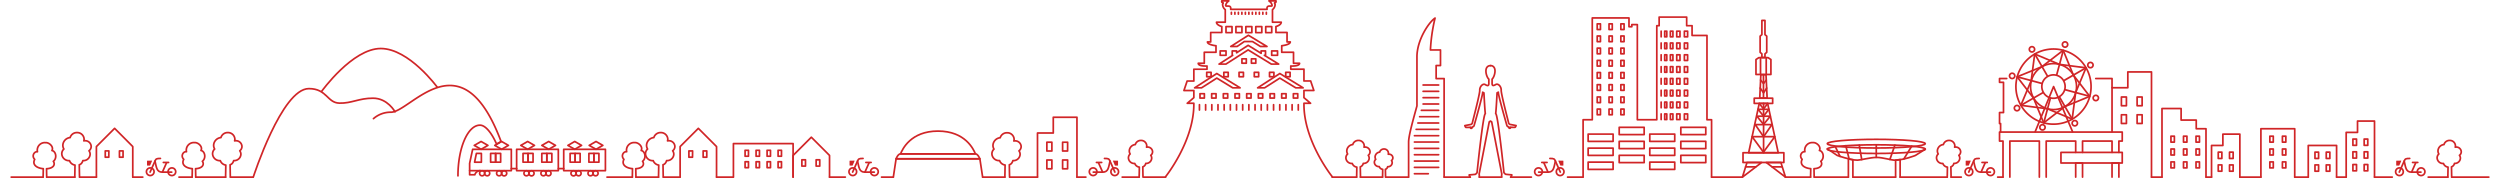 <svg xmlns="http://www.w3.org/2000/svg" viewBox="0 0 1802.47 129.41" width="1648.856" height="117.401"><defs><style>.cls-1,.cls-2,.cls-3{fill:none;stroke:#d02527;stroke-linejoin:round;stroke-width:1.25px;}.cls-1,.cls-3{stroke-linecap:round;}.cls-3,.cls-4{fill-rule:evenodd;}.cls-4{fill:#d02527;}</style></defs><title>nagoya_location_img02</title><g id="レイヤー_2" data-name="レイヤー 2"><g id="main"><path class="cls-1" d="M775.43,128.75V85.24H758.22V96.71H746.74v32m10.46-6h-3.65v-6.39h3.65Zm0-12.92h-3.65v-6.39h3.65Zm11.42,12.92H765v-6.39h3.65Zm0-12.92H765v-6.39h3.65Z"/><path class="cls-1" d="M823.45,128.72c-.05-1.14-.09-4-.15-7.42a3.32,3.32,0,0,0,2.15-2.5h.19a4,4,0,0,0,4.13-3.8,3.54,3.54,0,0,0-.68-2.07,3.3,3.3,0,0,0,1.31-2.6,3.56,3.56,0,0,0-3.7-3.4,3.82,3.82,0,0,0-.68.06,3.52,3.52,0,0,0,.15-1,4.07,4.07,0,0,0-4.23-3.89,4.16,4.16,0,0,0-4.1,3,4.81,4.81,0,0,0-4.36,4.61,4.36,4.36,0,0,0,.61,2.23,3.89,3.89,0,0,0-1.24,2.83,4.28,4.28,0,0,0,4.44,4.09h.18a4.08,4.08,0,0,0,3.31,2.64c0,3.23-.09,6-.14,7.28"/><path class="cls-1" d="M981.56,128.72c0-1.14-.09-4-.15-7.42a3.33,3.33,0,0,0,2.16-2.5h.19a4,4,0,0,0,4.12-3.8,3.6,3.6,0,0,0-.67-2.07,3.32,3.32,0,0,0,1.3-2.6,3.55,3.55,0,0,0-3.7-3.4,3.82,3.82,0,0,0-.68.06,3.52,3.52,0,0,0,.15-1,4.07,4.07,0,0,0-4.23-3.89,4.17,4.17,0,0,0-4.1,3,4.8,4.8,0,0,0-4.35,4.61,4.36,4.36,0,0,0,.61,2.23,3.9,3.9,0,0,0-1.25,2.83,4.28,4.28,0,0,0,4.44,4.09h.19a4.07,4.07,0,0,0,3.31,2.64c-.06,3.23-.1,6-.15,7.28"/><path class="cls-1" d="M474.67,128.77c-.06-1.39-.11-4.92-.18-9,1.55-.47,2.14-1.61,2.62-3h.23a4.83,4.83,0,0,0,5-4.62,4.29,4.29,0,0,0-.82-2.52,4,4,0,0,0,1.6-3.16,4.34,4.34,0,0,0-4.51-4.15,4.58,4.58,0,0,0-.83.08,4.37,4.37,0,0,0,.19-1.26,5,5,0,0,0-5.15-4.74,5.08,5.08,0,0,0-5,3.62,5.86,5.86,0,0,0-5.3,5.62,5.28,5.28,0,0,0,.75,2.71,4.73,4.73,0,0,0-1.52,3.45,5.2,5.2,0,0,0,5.4,5h.23a5,5,0,0,0,4,3.22c-.07,3.93-.11,7.33-.18,8.86"/><path class="cls-1" d="M726.45,128.77c-.07-1.38-.11-4.89-.18-9,1.53-.47,2.12-1.6,2.6-3h.23a4.8,4.8,0,0,0,5-4.59,4.25,4.25,0,0,0-.82-2.5,4,4,0,0,0,1.58-3.14,4.31,4.31,0,0,0-4.47-4.12,4.58,4.58,0,0,0-.83.08,4.35,4.35,0,0,0,.19-1.25,4.93,4.93,0,0,0-5.12-4.71,5.05,5.05,0,0,0-5,3.59,5.82,5.82,0,0,0-5.26,5.59,5.2,5.2,0,0,0,.74,2.69,4.71,4.71,0,0,0-1.51,3.42,5.16,5.16,0,0,0,5.37,4.94h.22a4.94,4.94,0,0,0,4,3.2c-.07,3.9-.12,7.28-.18,8.8"/><path class="cls-1" d="M999.78,128.78c0-.87-.07-3.09-.11-5.67a2.52,2.52,0,0,0,1.64-1.91h.15a3,3,0,0,0,3.15-2.89,2.76,2.76,0,0,0-.51-1.59,2.52,2.52,0,0,0,1-2,2.71,2.71,0,0,0-2.82-2.6,2.89,2.89,0,0,0-.52,0,2.9,2.9,0,0,0,.11-.79,3.11,3.11,0,0,0-3.23-3,3.2,3.2,0,0,0-3.14,2.27,3.68,3.68,0,0,0-3.33,3.53,3.34,3.34,0,0,0,.47,1.7,3,3,0,0,0-1,2.16,3.26,3.26,0,0,0,3.39,3.12h.14a3.13,3.13,0,0,0,2.53,2c0,2.47-.07,4.6-.11,5.56"/><path class="cls-1" d="M1410.93,128.72c0-1.14-.09-4-.15-7.42a3.33,3.33,0,0,0,2.16-2.5h.19a4,4,0,0,0,4.12-3.8,3.6,3.6,0,0,0-.67-2.07,3.32,3.32,0,0,0,1.3-2.6,3.55,3.55,0,0,0-3.7-3.4,3.82,3.82,0,0,0-.68.06,3.52,3.52,0,0,0,.15-1,4.07,4.07,0,0,0-4.23-3.89,4.16,4.16,0,0,0-4.1,3,4.81,4.81,0,0,0-4.36,4.61,4.28,4.28,0,0,0,.62,2.23,3.9,3.9,0,0,0-1.25,2.83,4.28,4.28,0,0,0,4.44,4.09h.18a4.08,4.08,0,0,0,3.32,2.64c-.06,3.23-.1,6-.15,7.28"/><path class="cls-1" d="M1620.87,128.75V97.53h-12.35v8.23h-8.24v23m7.51-4.29h-2.63v-4.58h2.63Zm0-9.26h-2.63v-4.59h2.63Zm8.19,9.26h-2.62v-4.58H1616Zm0-9.26h-2.62v-4.59H1616Z"/><path class="cls-1" d="M569.07,128.75V104.4H525.68v24.35m10.94-6.86h-2.46v-4.3h2.46Zm0-8.31h-2.46v-4.31h2.46Zm8,8.31h-2.46v-4.3h2.46Zm0-8.31h-2.46v-4.31h2.46Zm8,8.31h-2.46v-4.3h2.46Zm0-8.31h-2.46v-4.31h2.46Zm8,8.31h-2.46v-4.3h2.46Zm0-8.31h-2.46v-4.31h2.46Z"/><path class="cls-1" d="M1596.25,128.75V93.6h-7.09V87.3h-11V78.91h-13.9v49.84m9-6.68h-2.49V117.7h2.49Zm0-9.38h-2.49v-4.36h2.49Zm0-9.37h-2.49V99h2.49Zm9.13,18.75h-2.49V117.7h2.49Zm0-9.38h-2.49v-4.36h2.49Zm0-9.37h-2.49V99h2.49Zm9.13,18.75H1589V117.7h2.49Zm0-9.38H1589v-4.36h2.49Zm0-9.37H1589V99h2.49Z"/><path class="cls-1" d="M1691.19,128.75v-23H1670.6v23m7.5-4.29h-2.62v-4.58h2.62Zm0-9.26h-2.62v-4.59h2.62Zm8.2,9.26h-2.62v-4.58h2.62Zm0-9.26h-2.62v-4.59h2.62Z"/><path class="cls-1" d="M1660.76,128.75V93.6h-24.59v35.15m9-6.68h-2.49V117.7h2.49Zm0-9.38h-2.49v-4.36h2.49Zm0-9.37h-2.49V99h2.49Zm9.13,18.75h-2.49V117.7h2.49Zm0-9.38h-2.49v-4.36h2.49Zm0-9.37h-2.49V99h2.49Z"/><path class="cls-1" d="M454.81,128.72c0-.94-.07-3.31-.12-6.09,5.37-.23,6.44-3.34,4.93-5.36,3-2.41,1.8-7.42-1-7.86,1.52-2.77-2.15-6-4.65-5.73a5.48,5.48,0,0,0-5.9,6.62c-2.23-.36-4.47,3-2,5.54-2.13,4.19,2.1,6.47,6.23,6.77-.05,2.71-.08,5.06-.12,6.11"/><path class="cls-1" d="M1311.39,128.72c0-.94-.07-3.31-.12-6.09,5.37-.23,6.44-3.34,4.93-5.36,3-2.41,1.8-7.42-1-7.86,1.52-2.77-2.15-6-4.65-5.73a5.48,5.48,0,0,0-5.9,6.62c-2.23-.36-4.47,3-2,5.54-2.13,4.19,2.1,6.47,6.23,6.77,0,2.71-.08,5.06-.12,6.11"/><path class="cls-1" d="M513.41,128.75V106.56L500.17,93.32l-13.24,13.24v22.19m9-14.45h-2.62v-4.59H496Zm10.37,0h-2.63v-4.59h2.63Z"/><path class="cls-1" d="M595.55,128.75V113L582.31,99.76,569.07,113v15.75m9-8h-2.62v-4.58h2.62Zm10.37,0h-2.62v-4.58h2.62Z"/><path class="cls-1" d="M674.39,95.31c-19.88,0-25.89,13.29-27.2,16.55H701.6C700.28,108.6,694.28,95.31,674.39,95.31Zm32.46,33.35-2-13.21h-60.9l-2,13.21"/><path class="cls-1" d="M1042.36,128.68V57.13h-5.8V47.65h3.16V36.33h-7.31a124.85,124.85,0,0,1,3.36-23.18c-4.4,2.89-13.16,15.79-13.16,28.18V77c-2.41,8.8-6.06,21.53-6.06,26.24v25.54"/><path class="cls-1" d="M960.93,128.35S940,102.25,940.47,75.08h4.78L940.46,71V65.77h7.2l-2.33-6.9h-4.87V50.29h-9.57V48s6.37.38,6.37-2h-4.39V38h-8.56V33.25s6.21-.64,6.21-2.78h-2.35V23.62h-8.08V19.29s3.85-1,3.85-3.15h-6.36V7a5,5,0,0,0,1.92-3.85s-.88-1.23,0-1.23.62-1.29.62-1.29H915l1.28,1.1s1.93,2.68.43,2.68-2.14-.11-2.73.48-.34,1.9-.34,1.9H887.2s.19-1.37-.34-1.9-1.23-.48-2.73-.48.43-2.68.43-2.68l1.28-1.1h-5.13s-.27,1.29.61,1.29,0,1.23,0,1.23A4.94,4.94,0,0,0,883.25,7v9.15h-6.37c0,2.14,3.85,3.15,3.85,3.15v4.33h-8.07v6.85H870.3c0,2.14,6.21,2.78,6.21,2.78V38H868v8h-4.39c0,2.36,6.37,2,6.37,2v2.33h-9.57v8.58h-4.87l-2.33,6.9h7.2V71l-4.79,4.09h4.78c.43,27.17-20.46,53.27-20.46,53.27"/><rect class="cls-1" x="883.78" y="19.35" width="4.37" height="4.37"/><rect class="cls-1" x="891" y="19.35" width="4.37" height="4.37"/><rect class="cls-1" x="898.22" y="19.35" width="4.37" height="4.37"/><rect class="cls-1" x="905.45" y="19.35" width="4.37" height="4.37"/><rect class="cls-1" x="912.67" y="19.35" width="4.37" height="4.37"/><polygon class="cls-1" points="891.86 33.79 897.08 30.21 903.06 30.21 908.81 33.79 913.57 33.79 900.07 25.65 887.25 33.79 891.86 33.79"/><rect class="cls-1" x="895.37" y="42.77" width="3.18" height="3.18"/><polygon class="cls-2" points="911.68 40.21 912.51 40.21 912.51 37.02 909.33 37.02 909.33 38.76 899.88 32.96 891.49 38.37 891.49 37.02 888.31 37.02 888.31 40.21 888.65 40.21 878.75 46.6 883.72 46.6 899.88 36.28 916.74 46.6 922.07 46.6 911.68 40.21"/><rect class="cls-1" x="879.57" y="37.02" width="4.24" height="3.18"/><rect class="cls-1" x="917.01" y="37.02" width="4.24" height="3.18"/><rect class="cls-1" x="902.27" y="42.77" width="3.18" height="3.18"/><rect class="cls-1" x="869.77" y="52.59" width="3.18" height="3.18"/><rect class="cls-1" x="882.21" y="52.59" width="3.18" height="3.18"/><rect class="cls-1" x="893.28" y="52.59" width="3.18" height="3.18"/><rect class="cls-1" x="904.35" y="52.59" width="3.18" height="3.18"/><rect class="cls-1" x="915.43" y="52.59" width="3.18" height="3.18"/><rect class="cls-1" x="927.21" y="52.59" width="3.18" height="3.18"/><rect class="cls-1" x="864.88" y="68.12" width="3.18" height="3.18"/><rect class="cls-1" x="873.37" y="68.12" width="3.18" height="3.18"/><rect class="cls-1" x="881.85" y="68.12" width="3.18" height="3.18"/><rect class="cls-1" x="890.33" y="68.12" width="3.18" height="3.18"/><rect class="cls-1" x="898.82" y="68.12" width="3.18" height="3.18"/><rect class="cls-1" x="907.3" y="68.12" width="3.18" height="3.18"/><rect class="cls-1" x="915.79" y="68.12" width="3.18" height="3.18"/><rect class="cls-1" x="924.27" y="68.12" width="3.18" height="3.18"/><rect class="cls-1" x="932.76" y="68.12" width="3.18" height="3.18"/><polygon class="cls-1" points="877.1 56.78 888.67 63.86 894.03 63.86 877.1 53.45 860.97 63.86 866 63.86 877.1 56.78"/><polygon class="cls-1" points="922.92 56.78 934.49 63.86 939.85 63.86 922.92 53.45 906.79 63.86 911.82 63.86 922.92 56.78"/><line class="cls-1" x1="864.48" y1="76.11" x2="864.48" y2="79.98"/><line class="cls-1" x1="868.97" y1="76.11" x2="868.97" y2="79.98"/><line class="cls-1" x1="873.47" y1="76.11" x2="873.47" y2="79.98"/><line class="cls-1" x1="877.96" y1="76.11" x2="877.96" y2="79.98"/><line class="cls-1" x1="882.45" y1="76.11" x2="882.45" y2="79.98"/><line class="cls-1" x1="886.94" y1="76.11" x2="886.94" y2="79.98"/><line class="cls-1" x1="891.43" y1="76.11" x2="891.43" y2="79.98"/><line class="cls-1" x1="895.92" y1="76.11" x2="895.92" y2="79.98"/><line class="cls-1" x1="900.41" y1="76.11" x2="900.41" y2="79.98"/><line class="cls-1" x1="904.9" y1="76.11" x2="904.9" y2="79.98"/><line class="cls-1" x1="909.39" y1="76.11" x2="909.39" y2="79.98"/><line class="cls-1" x1="913.88" y1="76.11" x2="913.88" y2="79.98"/><line class="cls-1" x1="918.37" y1="76.11" x2="918.37" y2="79.98"/><line class="cls-1" x1="922.86" y1="76.11" x2="922.86" y2="79.98"/><line class="cls-1" x1="927.36" y1="76.11" x2="927.36" y2="79.98"/><line class="cls-1" x1="931.85" y1="76.11" x2="931.85" y2="79.98"/><line class="cls-1" x1="936.34" y1="76.11" x2="936.34" y2="79.98"/><line class="cls-1" x1="887.71" y1="9" x2="887.71" y2="10.28"/><line class="cls-1" x1="890.25" y1="9" x2="890.25" y2="10.28"/><line class="cls-1" x1="892.79" y1="9" x2="892.79" y2="10.28"/><line class="cls-1" x1="895.33" y1="9" x2="895.33" y2="10.28"/><line class="cls-1" x1="897.87" y1="9" x2="897.87" y2="10.28"/><line class="cls-1" x1="900.41" y1="9" x2="900.41" y2="10.28"/><line class="cls-1" x1="902.95" y1="9" x2="902.95" y2="10.28"/><line class="cls-1" x1="905.49" y1="9" x2="905.49" y2="10.28"/><line class="cls-1" x1="908.03" y1="9" x2="908.03" y2="10.28"/><line class="cls-1" x1="910.57" y1="9" x2="910.57" y2="10.28"/><line class="cls-1" x1="913.11" y1="9" x2="913.11" y2="10.28"/><polyline class="cls-1" points="1236.8 128.75 1236.8 87.06 1233.46 87.06 1233.46 25.77 1222.62 25.77 1222.62 18.68 1218.7 18.68 1218.7 12.43 1198.69 12.43 1198.69 18.68 1196.98 18.68 1196.98 25.77 1196.98 79.97 1196.98 87.06 1182.83 87.06 1182.83 17.89 1178.83 17.89 1178.83 19.42 1176.76 19.42 1176.76 13.05 1150.07 13.05 1150.07 87.06 1143.4 87.06 1143.4 128.75"/><rect class="cls-1" x="1214.45" y="92.56" width="18.14" height="5.29"/><rect class="cls-1" x="1214.45" y="102.75" width="18.14" height="5.29"/><rect class="cls-1" x="1214.45" y="112.94" width="18.14" height="5.29"/><rect class="cls-1" x="1191.88" y="97.49" width="18.14" height="5.29"/><rect class="cls-1" x="1191.88" y="107.68" width="18.14" height="5.29"/><rect class="cls-1" x="1191.88" y="117.87" width="18.14" height="5.29"/><rect class="cls-1" x="1169.65" y="92.56" width="18.14" height="5.29"/><rect class="cls-1" x="1169.65" y="102.75" width="18.14" height="5.29"/><rect class="cls-1" x="1169.65" y="112.94" width="18.14" height="5.29"/><rect class="cls-1" x="1147.07" y="97.49" width="18.14" height="5.29"/><rect class="cls-1" x="1147.07" y="107.68" width="18.14" height="5.29"/><rect class="cls-1" x="1147.07" y="117.87" width="18.14" height="5.29"/><rect class="cls-1" x="1153.66" y="34.99" width="2.35" height="4.11"/><rect class="cls-1" x="1153.66" y="26.17" width="2.35" height="4.11"/><rect class="cls-1" x="1153.66" y="17.35" width="2.35" height="4.11"/><rect class="cls-1" x="1162.25" y="34.99" width="2.35" height="4.11"/><rect class="cls-1" x="1162.25" y="26.17" width="2.35" height="4.11"/><rect class="cls-1" x="1162.25" y="17.35" width="2.35" height="4.11"/><rect class="cls-1" x="1170.84" y="34.99" width="2.35" height="4.11"/><rect class="cls-1" x="1170.84" y="26.17" width="2.35" height="4.11"/><rect class="cls-1" x="1170.84" y="17.35" width="2.35" height="4.11"/><rect class="cls-1" x="1153.66" y="61.56" width="2.35" height="4.11"/><rect class="cls-1" x="1153.66" y="52.74" width="2.35" height="4.11"/><rect class="cls-1" x="1153.66" y="43.92" width="2.35" height="4.11"/><rect class="cls-1" x="1162.25" y="61.56" width="2.35" height="4.11"/><rect class="cls-1" x="1162.25" y="52.74" width="2.35" height="4.11"/><rect class="cls-1" x="1162.25" y="43.92" width="2.35" height="4.11"/><rect class="cls-1" x="1170.84" y="61.56" width="2.35" height="4.11"/><rect class="cls-1" x="1170.84" y="52.74" width="2.35" height="4.11"/><rect class="cls-1" x="1153.66" y="79.31" width="2.35" height="4.11"/><rect class="cls-1" x="1153.66" y="70.49" width="2.35" height="4.11"/><line class="cls-1" x1="1200.15" y1="35.36" x2="1200.15" y2="31.26"/><line class="cls-1" x1="1200.15" y1="26.77" x2="1200.15" y2="22.66"/><line class="cls-1" x1="1200.15" y1="61.14" x2="1200.15" y2="57.04"/><line class="cls-1" x1="1200.15" y1="52.55" x2="1200.15" y2="48.44"/><line class="cls-1" x1="1200.15" y1="43.96" x2="1200.15" y2="39.85"/><line class="cls-1" x1="1200.15" y1="78.33" x2="1200.15" y2="74.22"/><line class="cls-1" x1="1200.15" y1="69.74" x2="1200.15" y2="65.63"/><rect class="cls-1" x="1202.72" y="31.26" width="1.52" height="4.11"/><rect class="cls-1" x="1202.72" y="22.66" width="1.52" height="4.11"/><rect class="cls-1" x="1202.72" y="57.04" width="1.52" height="4.11"/><rect class="cls-1" x="1202.72" y="48.44" width="1.52" height="4.11"/><rect class="cls-1" x="1202.72" y="39.85" width="1.52" height="4.11"/><rect class="cls-1" x="1202.72" y="74.22" width="1.52" height="4.11"/><rect class="cls-1" x="1202.72" y="65.63" width="1.52" height="4.11"/><rect class="cls-1" x="1206.84" y="31.26" width="1.86" height="4.11"/><rect class="cls-1" x="1206.84" y="22.66" width="1.86" height="4.11"/><rect class="cls-1" x="1206.84" y="57.04" width="1.86" height="4.11"/><rect class="cls-1" x="1206.84" y="48.44" width="1.86" height="4.11"/><rect class="cls-1" x="1206.84" y="39.85" width="1.86" height="4.11"/><rect class="cls-1" x="1206.84" y="74.22" width="1.86" height="4.11"/><rect class="cls-1" x="1206.84" y="65.63" width="1.86" height="4.11"/><rect class="cls-1" x="1211.47" y="31.26" width="2.35" height="4.11"/><rect class="cls-1" x="1211.47" y="22.66" width="2.35" height="4.11"/><rect class="cls-1" x="1211.47" y="57.04" width="2.35" height="4.11"/><rect class="cls-1" x="1211.47" y="48.44" width="2.35" height="4.11"/><rect class="cls-1" x="1211.47" y="39.85" width="2.35" height="4.11"/><rect class="cls-1" x="1211.47" y="74.22" width="2.35" height="4.11"/><rect class="cls-1" x="1211.47" y="65.63" width="2.35" height="4.11"/><rect class="cls-1" x="1217.03" y="31.26" width="2.35" height="4.11"/><rect class="cls-1" x="1217.03" y="22.66" width="2.35" height="4.11"/><rect class="cls-1" x="1217.03" y="57.04" width="2.35" height="4.11"/><rect class="cls-1" x="1217.03" y="48.44" width="2.35" height="4.11"/><rect class="cls-1" x="1217.03" y="39.85" width="2.35" height="4.11"/><rect class="cls-1" x="1217.03" y="74.22" width="2.35" height="4.11"/><line class="cls-1" x1="1200.15" y1="86.92" x2="1200.15" y2="82.82"/><rect class="cls-1" x="1202.72" y="82.82" width="1.52" height="4.11"/><rect class="cls-1" x="1206.84" y="82.82" width="1.86" height="4.11"/><rect class="cls-1" x="1211.47" y="82.82" width="2.35" height="4.11"/><rect class="cls-1" x="1217.03" y="82.82" width="2.35" height="4.11"/><rect class="cls-1" x="1217.03" y="65.63" width="2.35" height="4.11"/><rect class="cls-1" x="1162.25" y="79.31" width="2.35" height="4.11"/><rect class="cls-1" x="1162.25" y="70.49" width="2.35" height="4.11"/><rect class="cls-1" x="1170.84" y="79.31" width="2.35" height="4.11"/><rect class="cls-1" x="1170.84" y="70.49" width="2.35" height="4.11"/><rect class="cls-1" x="1170.84" y="43.92" width="2.35" height="4.11"/><polygon class="cls-1" points="342.44 117.91 337.5 117.91 338.81 111.54 342.44 111.54 342.44 117.91"/><path class="cls-1" d="M333.9,124.06v3h3.77a4.23,4.23,0,0,1,3.92-3"/><circle class="cls-1" cx="342.98" cy="125.97" r="1.84"/><polygon class="cls-1" points="364.21 124.06 333.9 124.06 333.9 118.75 336.1 108.55 364.21 108.55 364.21 124.06"/><rect class="cls-1" x="368.07" y="108.55" width="30.31" height="15.51"/><rect class="cls-1" x="349.16" y="111.54" width="3.63" height="6.36"/><rect class="cls-1" x="352.81" y="111.54" width="3.64" height="6.36"/><rect class="cls-1" x="372.73" y="111.54" width="3.63" height="6.36"/><rect class="cls-1" x="376.38" y="111.54" width="3.63" height="6.36"/><rect class="cls-1" x="386.38" y="111.54" width="3.64" height="6.36"/><rect class="cls-1" x="390.03" y="111.54" width="3.64" height="6.36"/><circle class="cls-1" cx="346.67" cy="125.97" r="1.84"/><circle class="cls-1" cx="355.33" cy="125.97" r="1.84"/><path class="cls-1" d="M360.86,126a1.85,1.85,0,1,1-1.85-1.84A1.85,1.85,0,0,1,360.86,126Z"/><circle class="cls-1" cx="375.21" cy="125.97" r="1.84"/><path class="cls-1" d="M380.74,126a1.85,1.85,0,1,1-1.85-1.84A1.85,1.85,0,0,1,380.74,126Z"/><circle class="cls-1" cx="387.55" cy="125.97" r="1.84"/><circle class="cls-1" cx="391.24" cy="125.97" r="1.84"/><line class="cls-1" x1="364.21" y1="122.57" x2="368.07" y2="122.57"/><polygon class="cls-1" points="347.19 105.7 342.23 108.55 337.27 105.7 342.23 102.86 347.19 105.7"/><polygon class="cls-1" points="362.1 105.7 357.14 108.55 352.18 105.7 357.14 102.86 362.1 105.7"/><polygon class="cls-1" points="381.04 105.7 376.08 108.55 371.12 105.7 376.08 102.86 381.04 105.7"/><polygon class="cls-1" points="396.33 105.7 391.37 108.55 386.41 105.7 391.37 102.86 396.33 105.7"/><rect class="cls-1" x="402.3" y="108.55" width="30.31" height="15.51"/><rect class="cls-1" x="406.96" y="111.54" width="3.63" height="6.36"/><rect class="cls-1" x="410.61" y="111.54" width="3.63" height="6.36"/><rect class="cls-1" x="420.61" y="111.54" width="3.64" height="6.36"/><rect class="cls-1" x="424.26" y="111.54" width="3.63" height="6.36"/><path class="cls-1" d="M411.28,126a1.85,1.85,0,1,1-1.84-1.84A1.85,1.85,0,0,1,411.28,126Z"/><circle class="cls-1" cx="413.12" cy="125.97" r="1.84"/><circle class="cls-1" cx="421.78" cy="125.97" r="1.84"/><circle class="cls-1" cx="425.47" cy="125.97" r="1.84"/><line class="cls-1" x1="398.44" y1="122.57" x2="402.3" y2="122.57"/><polygon class="cls-1" points="415.27 105.7 410.31 108.55 405.35 105.7 410.31 102.86 415.27 105.7"/><polygon class="cls-1" points="430.75 105.7 425.79 108.55 420.83 105.7 425.79 102.86 430.75 105.7"/><rect class="cls-1" x="1259.66" y="111.04" width="29.69" height="7.09"/><polygon class="cls-1" points="1262.54 118.14 1259.22 128.77 1273.18 118.14 1262.54 118.14"/><polygon class="cls-1" points="1287.2 118.14 1290.53 128.77 1276.57 118.14 1287.2 118.14"/><rect class="cls-1" x="1267.81" y="71.39" width="13.4" height="3.77"/><polygon class="cls-1" points="1278.47 79.46 1270.55 79.46 1274.61 84.41 1278.47 79.46"/><polygon class="cls-1" points="1279.49 84.49 1269.72 84.49 1274.61 90.42 1279.49 84.49"/><polygon class="cls-1" points="1280.69 90.58 1268.52 90.58 1274.61 99.37 1280.69 90.58"/><polygon class="cls-1" points="1282.75 99.37 1266.27 99.37 1274.51 110.59 1282.75 99.37"/><polygon class="cls-1" points="1277.19 71.27 1271.83 71.27 1272.63 54.31 1276.38 54.31 1277.19 71.27"/><polygon class="cls-1" points="1271.46 75.2 1277.56 75.2 1285.26 111.05 1263.76 111.05 1271.46 75.2"/><polygon class="cls-1" points="1277.89 41.92 1271.13 41.92 1269.08 43.28 1269.08 54.14 1279.94 54.14 1279.94 43.28 1277.89 41.92"/><polygon class="cls-1" points="1276.91 26.25 1275.62 25.19 1275.62 14.85 1273.39 14.85 1273.39 25.19 1272.1 26.25 1272.1 38.07 1273.39 39.13 1273.39 41.77 1275.62 41.77 1275.62 39.13 1276.91 38.07 1276.91 26.25"/><line class="cls-1" x1="1274.61" y1="111.04" x2="1274.61" y2="75.2"/><polyline class="cls-1" points="1271.46 75.2 1274.61 79.19 1277.62 75.2"/><polyline class="cls-1" points="1272.44 58.22 1274.58 60.73 1276.57 58.22"/><polyline class="cls-1" points="1272.17 64.02 1274.6 67.54 1276.84 64.02"/><line class="cls-1" x1="1261.55" y1="121.3" x2="1268.83" y2="121.3"/><line class="cls-1" x1="1280.86" y1="121.3" x2="1288.14" y2="121.3"/><line class="cls-1" x1="1274.54" y1="71.27" x2="1274.54" y2="54.31"/><line class="cls-1" x1="1272.39" y1="41.92" x2="1272.39" y2="54.14"/><line class="cls-1" x1="1276.53" y1="41.92" x2="1276.53" y2="54.14"/><ellipse class="cls-1" cx="1356.54" cy="108.42" rx="35.64" ry="3.15"/><ellipse class="cls-1" cx="1356.54" cy="104.45" rx="35.64" ry="3.15"/><line class="cls-1" x1="1326.79" y1="106.68" x2="1330.21" y2="113.73"/><line class="cls-1" x1="1334.37" y1="105.95" x2="1336.81" y2="115.59"/><line class="cls-1" x1="1344.14" y1="105.46" x2="1345.97" y2="116.01"/><line class="cls-1" x1="1356.54" y1="105.46" x2="1356.54" y2="114.42"/><line class="cls-1" x1="1370.09" y1="105.5" x2="1366.43" y2="115.94"/><line class="cls-1" x1="1382.3" y1="106.24" x2="1376.57" y2="115.59"/><path class="cls-1" d="M1392.18,108.42,1385,113s-8.5,3.44-15.16,3.44c-2.36,0-8.52-2-13.1-2s-11.7,2-13.87,2c-5.19,0-14.71-3.44-14.71-3.44s-7.18-4.75-7.22-4.75"/><polyline class="cls-1" points="1336.26 128.75 1336.26 115.59 1339.54 116.14 1339.54 128.75"/><polyline class="cls-1" points="1370.59 128.75 1370.59 116.46 1373.88 115.94 1373.88 128.75"/><path class="cls-1" d="M1556.63,128.75V52.29h-17.21V63.77h-11.48v32m10.46-6h-3.65V83.44h3.65Zm0-12.91h-3.65V70.53h3.65Zm11.42,12.91h-3.65V83.44h3.65Zm0-12.91h-3.65V70.53h3.65Z"/><polyline class="cls-1" points="1506.5 110.78 1506.5 102.56 1527.94 102.56 1527.94 110.78"/><polyline class="cls-1" points="1480.08 128.75 1480.08 102.56 1501.52 102.56 1501.52 110.78"/><polyline class="cls-1" points="1453.66 128.75 1453.66 102.56 1475.1 102.56 1475.1 128.75"/><polyline class="cls-1" points="1532.92 110.78 1532.92 102.56 1535.36 102.56 1535.36 96.03 1446.15 96.03 1446.15 102.56 1448.68 102.56 1448.68 128.75"/><polyline class="cls-1" points="1472.06 95.75 1485.45 62.94 1499.23 95.75"/><path class="cls-1" d="M1492.44,36.57A27.33,27.33,0,0,0,1459,55.85l18.17,4.89a8.49,8.49,0,0,1,4-5.16l-9.39-16.3,9.39,16.3a8.46,8.46,0,0,1,6.45-.85l4.89-18.15-4.89,18.15h0a8.45,8.45,0,0,1,5.15,4L1509,49.32,1492.7,58.7a8.43,8.43,0,0,1,.85,6.46L1511.69,70l-18.14-4.88a8.47,8.47,0,0,1-4,5.17L1499,86.61l-9.38-16.28a8.47,8.47,0,0,1-6.44.84h0l-4.88,18.16,4.88-18.16a8.45,8.45,0,0,1-5.15-4l-16.3,9.39,16.3-9.39a8.5,8.5,0,0,1-.84-6.45L1459,55.85a27.32,27.32,0,1,0,33.49-19.28Z"/><circle class="cls-1" cx="1485.34" cy="62.95" r="16.72" transform="translate(1419.88 1548.18) rotate(-89.9)"/><polygon class="cls-1" points="1492.44 36.57 1476.98 48.47 1458.95 55.85 1470.84 71.28 1478.23 89.32 1493.67 77.44 1511.72 70.05 1499.82 54.6 1492.44 36.57"/><polygon class="cls-1" points="1509.01 49.31 1489.67 46.8 1471.7 39.27 1469.19 58.59 1461.66 76.56 1480.98 79.09 1498.97 86.62 1501.48 67.28 1509.01 49.31"/><path class="cls-1" d="M1495.63,32.87a1.92,1.92,0,1,1-1.36-2.36A1.92,1.92,0,0,1,1495.63,32.87Z"/><path class="cls-1" d="M1514.1,47.8a1.92,1.92,0,1,1-1.36-2.35A1.93,1.93,0,0,1,1514.1,47.8Z"/><path class="cls-1" d="M1518,71.73a1.92,1.92,0,0,1-3.71-1,1.92,1.92,0,1,1,3.71,1Z"/><path class="cls-1" d="M1502.72,90.08a1.92,1.92,0,1,1-1.36-2.36A1.92,1.92,0,0,1,1502.72,90.08Z"/><path class="cls-1" d="M1479.22,93.07a1.92,1.92,0,1,1-1.36-2.35A1.92,1.92,0,0,1,1479.22,93.07Z"/><path class="cls-1" d="M1460.7,79.09a1.92,1.92,0,1,1-1.35-2.35A1.92,1.92,0,0,1,1460.7,79.09Z"/><path class="cls-1" d="M1457.19,55.66a1.92,1.92,0,1,1-1.36-2.35A1.92,1.92,0,0,1,1457.19,55.66Z"/><path class="cls-1" d="M1471.59,36.36a1.92,1.92,0,1,1-1.36-2.35A1.93,1.93,0,0,1,1471.59,36.36Z"/><rect class="cls-1" x="1490.8" y="110.81" width="44.56" height="7.69"/><polyline class="cls-1" points="1501.52 128.75 1501.52 118.5 1506.5 118.5 1506.5 128.75"/><polyline class="cls-1" points="1527.94 128.75 1527.94 118.5 1532.92 118.5 1532.92 128.75"/><polyline class="cls-1" points="1451.36 57.09 1446.15 57.09 1446.15 59.85 1449.03 59.85 1449.03 81.83 1446.15 81.83 1446.15 89.83 1446.92 89.83 1446.92 95.75"/><polyline class="cls-1" points="1527.94 63.77 1527.94 57.09 1516.13 57.09"/><path class="cls-1" d="M264,86.25a19,19,0,0,1,12.71-4.67C291,81.58,328,26,356.77,102.9l-3.29,1.85C350.58,98,345.89,91,341.42,91c-8.84,0-16,16.48-16,36.82"/><path class="cls-1" d="M310.38,63.42s-20.52-28.14-41.1-28.14-42.95,31.1-42.95,31.1"/><path class="cls-1" d="M176.63,128.72S197.33,64.44,217,64.44c13.24,0,13.24,10.33,22.21,10.54s14.1-3.58,24.44-3.58c10.7,0,16,9.91,16,9.91"/><path class="cls-1" d="M1067.92,128.1a3.55,3.55,0,0,0-.11-1.51l7.35-37.94a1.08,1.08,0,0,1,.9-.42"/><path class="cls-1" d="M1076,47.73c-1.42,0-3.24.89-3.24,3.91,0,2.42,1.08,5,2.11,5.94v3.2c0,1.14-.51,1.65-1.36,1.32a5.66,5.66,0,0,1-1.14-.52c-1.81-1.24-4.23,1.44-4.11,4.07s-5.2,22.76-5.34,23.49a1.63,1.63,0,0,1-1,1.31c-.38.09-4.49.87-4.49.87s.34,1.16.85,1.31a24.78,24.78,0,0,0,3.6-.16s-.48.5-.34.63c1,.88,1.55-1.2,2-1.14s.71-1,.71-1,6.41-22.33,6.15-23.92l.91.51s.57,11.71,1,15.08c-1.61.24-6,42.9-6,42.9s-.94,1.15-1.25,1.21-4.09.42-4.39.4.36,1.48.71,1.65"/><path class="cls-1" d="M1090.79,128.75c.36-.17,1-1.67.72-1.65s-4.08-.34-4.39-.4-1.26-1.21-1.26-1.21-4.39-42.66-6-42.9c.41-3.37,1-15.08,1-15.08l.91-.51c-.27,1.59,6.14,23.92,6.14,23.92s.31,1.1.72,1,.89,2,1.94,1.14c.15-.13-.34-.63-.34-.63a24.85,24.85,0,0,0,3.6.16c.52-.15.85-1.31.85-1.31s-4.11-.78-4.49-.87a1.64,1.64,0,0,1-1-1.31c-.13-.73-5.45-20.8-5.33-23.49s-2.3-5.31-4.11-4.07a5.75,5.75,0,0,1-1.15.52c-.84.33-1.36-.18-1.36-1.32v-3.2c1-.92,2.11-3.52,2.11-5.94,0-3-1.81-3.91-3.24-3.91"/><path class="cls-1" d="M1076.06,88.23a1.07,1.07,0,0,1,.89.42l7.36,37.94a3.55,3.55,0,0,0-.11,1.51"/><line class="cls-1" x1="1020.78" y1="126.3" x2="1030.85" y2="126.3"/><line class="cls-1" x1="1020.78" y1="121.69" x2="1038.38" y2="121.69"/><line class="cls-1" x1="1020.78" y1="117.08" x2="1038.38" y2="117.08"/><line class="cls-1" x1="1020.78" y1="112.48" x2="1038.38" y2="112.48"/><line class="cls-1" x1="1020.78" y1="107.87" x2="1038.38" y2="107.87"/><line class="cls-1" x1="1020.78" y1="103.26" x2="1038.38" y2="103.26"/><line class="cls-1" x1="1020.78" y1="98.66" x2="1038.38" y2="98.66"/><line class="cls-1" x1="1022.04" y1="94.05" x2="1038.38" y2="94.05"/><line class="cls-1" x1="1023.3" y1="89.44" x2="1038.38" y2="89.44"/><line class="cls-1" x1="1024.56" y1="84.84" x2="1038.38" y2="84.84"/><line class="cls-1" x1="1025.82" y1="80.23" x2="1038.38" y2="80.23"/><line class="cls-1" x1="1027.08" y1="75.62" x2="1038.38" y2="75.62"/><line class="cls-1" x1="1027.08" y1="71.02" x2="1038.38" y2="71.02"/><line class="cls-1" x1="1027.08" y1="66.41" x2="1038.38" y2="66.41"/><line class="cls-1" x1="1027.08" y1="61.8" x2="1038.38" y2="61.8"/><path class="cls-1" d="M643.94,115.45s1.32-3.59,3.25-3.59H701.6c1.85,0,3.24,3.59,3.24,3.59Z"/><line class="cls-1" x1="433.78" y1="128.77" x2="452.23" y2="128.77"/><line class="cls-1" x1="454.81" y1="128.77" x2="471.25" y2="128.77"/><path class="cls-1" d="M159.94,128.77c-.06-1.39-.11-4.92-.18-9,1.54-.47,2.13-1.61,2.62-3h.23a4.84,4.84,0,0,0,5-4.62,4.29,4.29,0,0,0-.82-2.52,4,4,0,0,0,1.59-3.16,4.33,4.33,0,0,0-4.5-4.15,4.49,4.49,0,0,0-.83.08,4.36,4.36,0,0,0,.18-1.26,5,5,0,0,0-5.14-4.74,5.07,5.07,0,0,0-5,3.62,5.85,5.85,0,0,0-5.3,5.62,5.37,5.37,0,0,0,.74,2.71,4.76,4.76,0,0,0-1.51,3.45,5.2,5.2,0,0,0,5.4,5h.22a5,5,0,0,0,4,3.22c-.07,3.93-.12,7.33-.18,8.86"/><path class="cls-1" d="M134.78,128.72c0-.94-.07-3.31-.12-6.09,5.37-.23,6.44-3.34,4.93-5.36,3-2.41,1.8-7.42-1-7.86,1.52-2.77-2.15-6-4.65-5.73a5.48,5.48,0,0,0-5.9,6.62c-2.23-.36-4.47,3-2,5.54-2.13,4.19,2.1,6.47,6.23,6.77,0,2.71-.08,5.06-.12,6.11"/><path class="cls-1" d="M26.44,128.75c-.05-.94-.08-3.31-.13-6.08,5.37-.24,6.44-3.35,4.94-5.36,3-2.42,1.79-7.42-1-7.87,1.52-2.77-2.14-6-4.65-5.72a5.47,5.47,0,0,0-5.9,6.61c-2.23-.36-4.47,3-2,5.55-2.13,4.19,2.11,6.46,6.23,6.76,0,2.71-.07,5.06-.12,6.11"/><line class="cls-1" x1="122.61" y1="128.77" x2="132.2" y2="128.77"/><line class="cls-1" x1="134.78" y1="128.77" x2="156.52" y2="128.77"/><line class="cls-1" x1="160.05" y1="128.77" x2="176.48" y2="128.77"/><line class="cls-1" x1="474.78" y1="128.77" x2="486.93" y2="128.77"/><line class="cls-1" x1="513.41" y1="128.77" x2="525.57" y2="128.77"/><path class="cls-1" d="M50.3,128.77c-.07-1.39-.11-4.92-.18-9,1.54-.47,2.13-1.61,2.62-3H53a4.84,4.84,0,0,0,5-4.62,4.29,4.29,0,0,0-.82-2.52,4,4,0,0,0,1.59-3.16,4.33,4.33,0,0,0-4.5-4.15,4.41,4.41,0,0,0-.83.08,4.36,4.36,0,0,0,.18-1.26,5,5,0,0,0-5.15-4.74,5.07,5.07,0,0,0-5,3.62,5.85,5.85,0,0,0-5.3,5.62,5.27,5.27,0,0,0,.74,2.71,4.76,4.76,0,0,0-1.52,3.45,5.21,5.21,0,0,0,5.41,5H43a5,5,0,0,0,4,3.22c-.06,3.93-.11,7.33-.17,8.86"/><path class="cls-1" d="M89,128.75V106.56L75.8,93.32,62.56,106.56v22.19m9-14.45H69v-4.59h2.62Zm10.37,0H79.32v-4.59h2.62Z"/><line class="cls-1" x1="89.04" y1="128.77" x2="96.28" y2="128.77"/><line class="cls-1" x1="26.44" y1="128.77" x2="46.88" y2="128.77"/><line class="cls-1" x1="0.63" y1="128.77" x2="23.85" y2="128.77"/><line class="cls-1" x1="50.4" y1="128.77" x2="62.56" y2="128.77"/><line class="cls-1" x1="595.55" y1="128.77" x2="607.03" y2="128.77"/><line class="cls-1" x1="633.36" y1="128.77" x2="641.94" y2="128.77"/><line class="cls-1" x1="706.85" y1="128.77" x2="723.05" y2="128.77"/><line class="cls-1" x1="726.62" y1="128.77" x2="746.74" y2="128.77"/><line class="cls-1" x1="775.43" y1="128.77" x2="781.9" y2="128.77"/><line class="cls-1" x1="808.32" y1="128.77" x2="820.64" y2="128.77"/><line class="cls-1" x1="823.92" y1="128.77" x2="839.89" y2="128.77"/><line class="cls-1" x1="960.93" y1="128.77" x2="978.75" y2="128.77"/><line class="cls-1" x1="981.47" y1="128.77" x2="997.63" y2="128.77"/><line class="cls-1" x1="1000.25" y1="128.77" x2="1016.41" y2="128.77"/><line class="cls-1" x1="1042.36" y1="128.77" x2="1061.32" y2="128.77"/><line class="cls-1" x1="1067.81" y1="128.77" x2="1084.31" y2="128.77"/><line class="cls-1" x1="1090.73" y1="128.77" x2="1105.79" y2="128.77"/><line class="cls-1" x1="1132.11" y1="128.77" x2="1143.28" y2="128.77"/><line class="cls-1" x1="1236.8" y1="128.77" x2="1259.22" y2="128.77"/><line class="cls-1" x1="1290.39" y1="128.77" x2="1308.81" y2="128.77"/><line class="cls-1" x1="1311.53" y1="128.77" x2="1336.26" y2="128.77"/><line class="cls-1" x1="1339.54" y1="128.77" x2="1370.59" y2="128.77"/><line class="cls-1" x1="1373.87" y1="128.77" x2="1408.12" y2="128.77"/><line class="cls-1" x1="1410.93" y1="128.77" x2="1418.34" y2="128.77"/><path class="cls-1" d="M1774.88,128.72c-.05-1.14-.09-4-.15-7.42a3.35,3.35,0,0,0,2.16-2.5h.18a4,4,0,0,0,4.13-3.8,3.54,3.54,0,0,0-.68-2.07,3.3,3.3,0,0,0,1.31-2.6,3.55,3.55,0,0,0-3.7-3.4,3.82,3.82,0,0,0-.68.06,3.52,3.52,0,0,0,.15-1,4.07,4.07,0,0,0-4.23-3.89,4.16,4.16,0,0,0-4.1,3,4.81,4.81,0,0,0-4.36,4.61,4.28,4.28,0,0,0,.62,2.23,3.9,3.9,0,0,0-1.25,2.83,4.28,4.28,0,0,0,4.44,4.09h.18a4.08,4.08,0,0,0,3.32,2.64c-.06,3.23-.1,6-.15,7.28"/><line class="cls-1" x1="1757.8" y1="128.77" x2="1772.07" y2="128.77"/><line class="cls-1" x1="1774.88" y1="128.77" x2="1801.85" y2="128.77"/><line class="cls-1" x1="1444.8" y1="128.77" x2="1448.68" y2="128.77"/><line class="cls-1" x1="1556.63" y1="128.77" x2="1564.24" y2="128.77"/><line class="cls-1" x1="1596.34" y1="128.77" x2="1600.28" y2="128.77"/><line class="cls-1" x1="1620.87" y1="128.77" x2="1636.17" y2="128.77"/><path class="cls-1" d="M1718.76,128.75V88h-12.35v8.24h-8.24v32.52m7.51-13.82h-2.62v-4.59h2.62Zm0-9.27h-2.62v-4.58h2.62Zm8.19,9.27h-2.62v-4.59h2.62Zm0-9.27h-2.62v-4.58h2.62Zm-8.19,18.53h-2.62v-4.58h2.62Zm8.19,0h-2.62v-4.58h2.62Z"/><line class="cls-1" x1="1691.19" y1="128.77" x2="1698.17" y2="128.77"/><line class="cls-1" x1="1718.76" y1="128.77" x2="1731.65" y2="128.77"/><line class="cls-1" x1="1660.76" y1="128.77" x2="1670.6" y2="128.77"/><path class="cls-1" d="M612.35,122.08l.22,0a2.77,2.77,0,1,1-.22,0Z"/><path class="cls-1" d="M628.08,122.08l.22,0a2.77,2.77,0,1,1-.22,0Z"/><path class="cls-3" d="M628.08,125.15h-6.79c-4.2,0-4.28-3.34-5.39-8.06"/><path class="cls-3" d="M612.35,125.1s2.8-6.43,3.55-8,.9-1.9,4-1.9"/><line class="cls-1" x1="621.29" y1="125.15" x2="624.27" y2="118.39"/><line class="cls-1" x1="621.99" y1="118.1" x2="625.77" y2="118.1"/><path class="cls-4" d="M613.57,116.77a.18.18,0,0,1,.18.27l-1.31,3.1a.51.51,0,0,1-.42.27H610.4a.29.29,0,0,1-.3-.3v-3a.29.29,0,0,1,.3-.3Z"/><path class="cls-1" d="M803,122.08l-.22,0a2.77,2.77,0,1,0,.22,0Z"/><path class="cls-1" d="M787.3,122.08l-.22,0a2.77,2.77,0,1,0,.22,0Z"/><path class="cls-3" d="M787.3,125.15h6.79c4.2,0,4.28-3.34,5.39-8.06"/><path class="cls-3" d="M803,125.1s-2.8-6.43-3.55-8-.9-1.9-4-1.9"/><line class="cls-1" x1="794.09" y1="125.15" x2="791.11" y2="118.39"/><line class="cls-1" x1="793.39" y1="118.1" x2="789.61" y2="118.1"/><path class="cls-4" d="M801.81,116.77a.18.18,0,0,0-.18.27l1.31,3.1a.51.51,0,0,0,.42.27H805a.29.29,0,0,0,.3-.3v-3a.29.29,0,0,0-.3-.3Z"/><path class="cls-1" d="M1126.83,122.08a1.81,1.81,0,0,0-.23,0,2.78,2.78,0,1,0,.23,0Z"/><path class="cls-1" d="M1111.1,122.08a1.81,1.81,0,0,0-.23,0,2.78,2.78,0,1,0,.23,0Z"/><path class="cls-3" d="M1111.1,125.15h6.78c4.2,0,4.28-3.34,5.39-8.06"/><path class="cls-3" d="M1126.83,125.1s-2.81-6.43-3.56-8-.9-1.9-4-1.9"/><line class="cls-1" x1="1117.88" y1="125.15" x2="1114.9" y2="118.39"/><line class="cls-1" x1="1117.18" y1="118.1" x2="1113.4" y2="118.1"/><path class="cls-4" d="M1125.61,116.77a.18.18,0,0,0-.19.27l1.32,3.1a.48.48,0,0,0,.41.27h1.62a.29.29,0,0,0,.3-.3v-3a.29.29,0,0,0-.3-.3Z"/><path class="cls-1" d="M1423.78,122.08a1.81,1.81,0,0,1,.23,0,2.78,2.78,0,1,1-.23,0Z"/><path class="cls-1" d="M1439.51,122.08a1.81,1.81,0,0,1,.23,0,2.78,2.78,0,1,1-.23,0Z"/><path class="cls-3" d="M1439.51,125.15h-6.78c-4.2,0-4.28-3.34-5.39-8.06"/><path class="cls-3" d="M1423.78,125.1s2.81-6.43,3.56-8,.9-1.9,4-1.9"/><line class="cls-1" x1="1432.73" y1="125.15" x2="1435.71" y2="118.39"/><line class="cls-1" x1="1433.43" y1="118.1" x2="1437.21" y2="118.1"/><path class="cls-4" d="M1425,116.77a.18.18,0,0,1,.19.27l-1.32,3.1a.48.48,0,0,1-.41.27h-1.62a.29.29,0,0,1-.3-.3v-3a.29.29,0,0,1,.3-.3Z"/><path class="cls-1" d="M1736.78,122.08a1.81,1.81,0,0,1,.23,0,2.78,2.78,0,1,1-.23,0Z"/><path class="cls-1" d="M1752.51,122.08a1.81,1.81,0,0,1,.23,0,2.78,2.78,0,1,1-.23,0Z"/><path class="cls-3" d="M1752.51,125.15h-6.78c-4.2,0-4.28-3.34-5.39-8.06"/><path class="cls-3" d="M1736.78,125.1s2.81-6.43,3.56-8,.9-1.9,4-1.9"/><line class="cls-1" x1="1745.73" y1="125.15" x2="1748.71" y2="118.39"/><line class="cls-1" x1="1746.43" y1="118.1" x2="1750.21" y2="118.1"/><path class="cls-4" d="M1738,116.77a.18.18,0,0,1,.19.27l-1.32,3.1a.48.48,0,0,1-.41.27h-1.62a.29.29,0,0,1-.3-.3v-3a.29.29,0,0,1,.3-.3Z"/><path class="cls-1" d="M101.6,122.08l.22,0a2.77,2.77,0,1,1-.22,0Z"/><path class="cls-1" d="M117.32,122.08a1.6,1.6,0,0,1,.23,0,2.78,2.78,0,1,1-.23,0Z"/><path class="cls-3" d="M117.32,125.15h-6.78c-4.2,0-4.28-3.34-5.39-8.06"/><path class="cls-3" d="M101.6,125.1s2.8-6.43,3.55-8,.9-1.9,3.95-1.9"/><line class="cls-1" x1="110.54" y1="125.15" x2="113.52" y2="118.39"/><line class="cls-1" x1="111.24" y1="118.1" x2="115.02" y2="118.1"/><path class="cls-4" d="M102.82,116.77a.18.18,0,0,1,.18.27l-1.31,3.1a.51.51,0,0,1-.42.27H99.65a.29.29,0,0,1-.3-.3v-3a.29.29,0,0,1,.3-.3Z"/></g></g></svg>